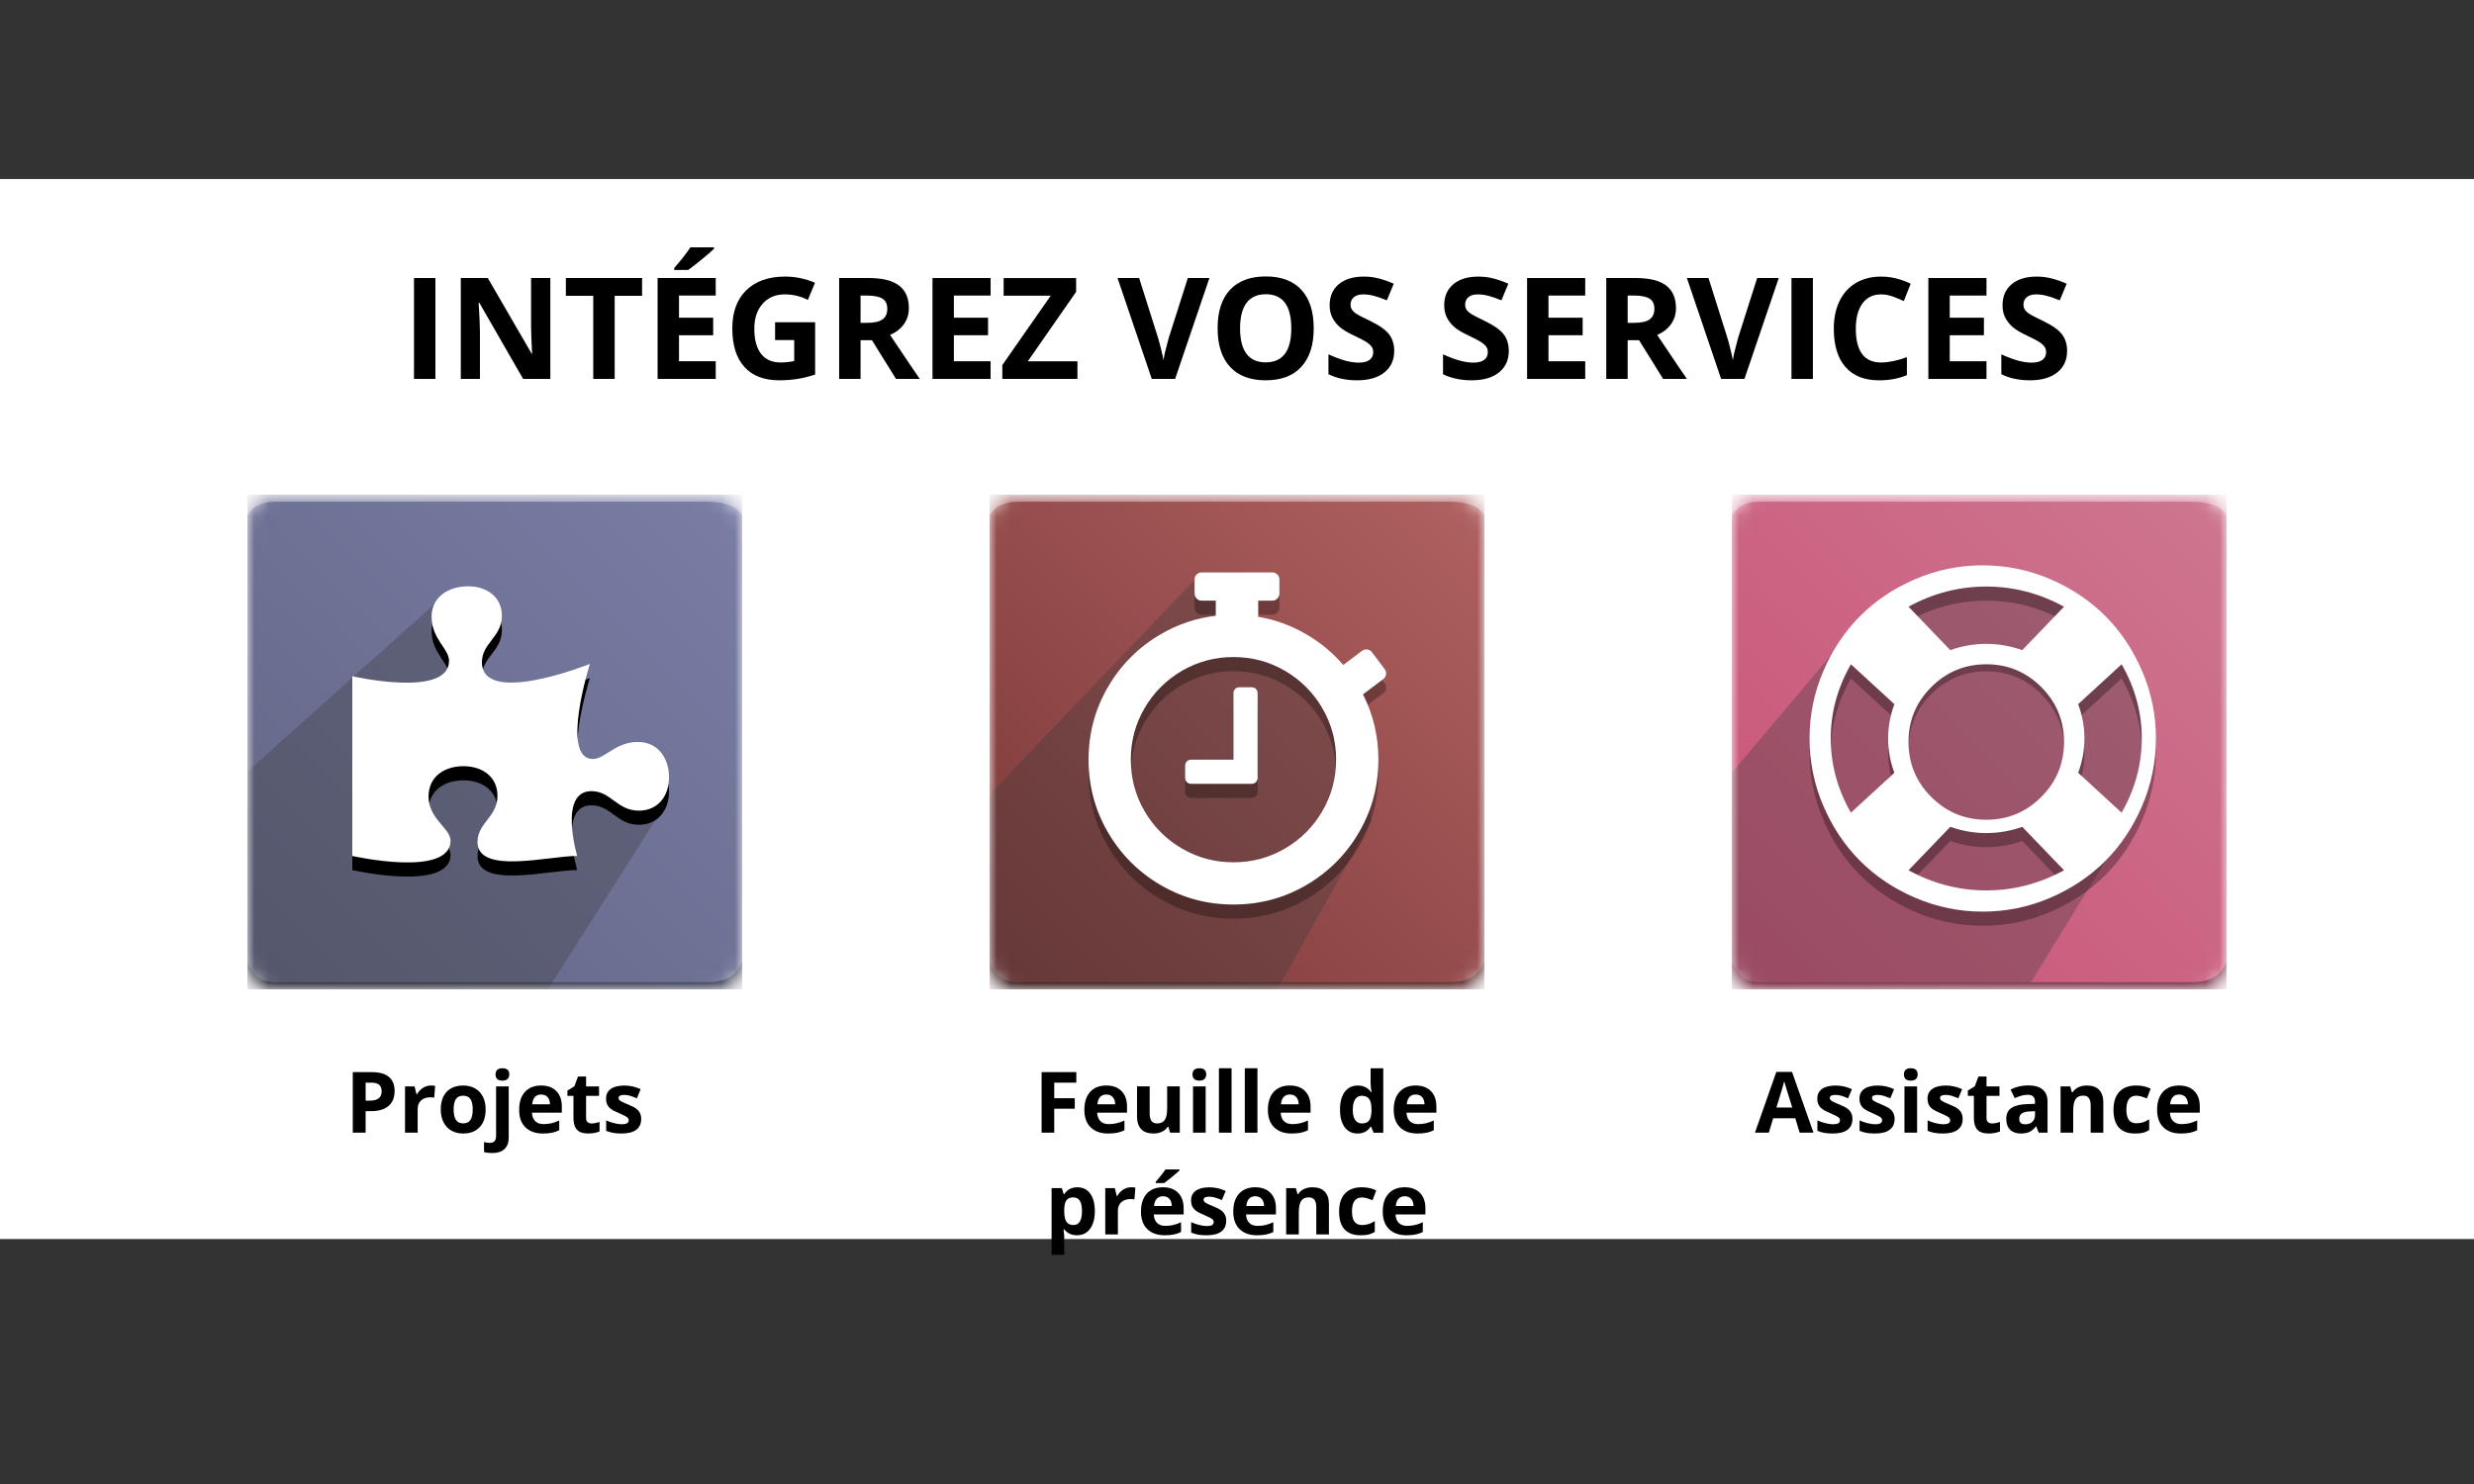 <?xml version="1.0" encoding="utf-8"?>
<!-- Generator: Adobe Illustrator 16.0.0, SVG Export Plug-In . SVG Version: 6.00 Build 0)  -->
<!DOCTYPE svg PUBLIC "-//W3C//DTD SVG 1.1//EN" "http://www.w3.org/Graphics/SVG/1.1/DTD/svg11.dtd">
<svg version="1.1" xmlns="http://www.w3.org/2000/svg" xmlns:xlink="http://www.w3.org/1999/xlink" x="0px" y="0px" width="175px"
	 height="105px" viewBox="0 0 175 105" enable-background="new 0 0 175 105" xml:space="preserve">
<rect x="0" y="0" width="175" height="105" fill="#333333" stroke="none"/>
<g id="Fond_blanc">
	<rect y="12.667" fill="#FFFFFF" width="175" height="75"/>
</g>
<g id="Pictos">
	<g>
		<defs>
			<filter id="Adobe_OpacityMaskFilter" filterUnits="userSpaceOnUse" x="70" y="35" width="35" height="35">
				<feColorMatrix  type="matrix" values="1 0 0 0 0  0 1 0 0 0  0 0 1 0 0  0 0 0 1 0"/>
			</filter>
		</defs>
		<mask maskUnits="userSpaceOnUse" x="70" y="35" width="35" height="35" id="b_2_">
			<g filter="url(#Adobe_OpacityMaskFilter)">
				<path id="a_2_" fill="#FFFFFF" d="M72,35h30.5c2,0,2.5,0.5,2.5,2.5v30c0,2-0.5,2.5-2.5,2.5H72c-1.5,0-2-0.5-2-2.5v-30
					C70,35.5,70.5,35,72,35z"/>
			</g>
		</mask>
		<g mask="url(#b_2_)">
			
				<linearGradient id="SVGID_1_" gradientUnits="userSpaceOnUse" x1="1.642" y1="376.341" x2="1.142" y2="375.841" gradientTransform="matrix(70 0 0 -70 -9.938 26378.856)">
				<stop  offset="0" style="stop-color:#B06161"/>
				<stop  offset="0.458" style="stop-color:#984E4E"/>
				<stop  offset="1" style="stop-color:#7C3838"/>
			</linearGradient>
			<path fill="url(#SVGID_1_)" d="M70,35h35v35H70V35z"/>
			<path fill="#FFFFFF" fill-opacity="0.383" d="M72,35.5h30.5c1.333,0,2.167,0.333,2.5,1V35H70v1.5C70.333,35.834,71,35.5,72,35.5z
				"/>
			<path opacity="0.324" fill="#393939" enable-background="new    " d="M72,70c-1,0-2-0.074-2-2.07V56.207L85,40.5h2.5v5.693
				l7,1.035L97,58.097L90.355,70H72z"/>
			<path fill-opacity="0.383" d="M72,69.5h30.5c1.333,0,2.167-0.5,2.5-1.5v2H70v-2C70.333,69,71,69.5,72,69.5z"/>
			<path opacity="0.3" enable-background="new    " d="M88.958,50.053v5.979c0,0.125-0.04,0.227-0.12,0.307
				c-0.082,0.081-0.192,0.124-0.307,0.12H84.26c-0.114,0.004-0.226-0.039-0.307-0.12s-0.124-0.192-0.12-0.307v-0.854
				c0-0.124,0.04-0.227,0.12-0.307s0.183-0.12,0.307-0.12h2.99v-4.698c0-0.125,0.04-0.228,0.12-0.308
				c0.08-0.08,0.183-0.12,0.307-0.12h0.854c0.125,0,0.227,0.04,0.307,0.12C88.918,49.825,88.958,49.928,88.958,50.053L88.958,50.053
				z M94.51,54.75c0-1.317-0.325-2.532-0.975-3.644c-0.634-1.097-1.545-2.008-2.642-2.642c-1.112-0.65-2.327-0.975-3.644-0.975
				s-2.532,0.325-3.644,0.975c-1.097,0.634-2.008,1.545-2.643,2.642c-0.65,1.112-0.974,2.327-0.974,3.644s0.325,2.531,0.974,3.644
				c0.634,1.097,1.545,2.008,2.643,2.643c1.112,0.65,2.327,0.975,3.644,0.975s2.532-0.325,3.644-0.975
				c1.097-0.635,2.008-1.546,2.642-2.643C94.186,57.282,94.51,56.067,94.51,54.75z M95.018,48.048l1.327-0.999
				c0.22-0.166,0.534-0.122,0.7,0.098l0.903,1.198c0.166,0.221,0.122,0.534-0.098,0.7l-1.439,1.084
				c0.727,1.427,1.09,2.966,1.09,4.622c0,1.86-0.458,3.575-1.375,5.145c-0.895,1.549-2.181,2.835-3.73,3.73
				C90.825,64.543,89.11,65,87.25,65s-3.575-0.458-5.145-1.375c-1.549-0.895-2.835-2.181-3.73-3.73
				C77.458,58.326,77,56.611,77,54.75s0.458-3.575,1.375-5.145c0.895-1.549,2.181-2.835,3.73-3.73
				c1.193-0.702,2.52-1.146,3.895-1.304V43.5h-1c-0.276,0-0.5-0.224-0.5-0.5v-1c0-0.276,0.224-0.5,0.5-0.5h5
				c0.276,0,0.5,0.224,0.5,0.5v1c0,0.276-0.224,0.5-0.5,0.5h-1v1.143c1.198,0.2,2.33,0.61,3.395,1.232
				C93.385,46.448,94.271,47.182,95.018,48.048L95.018,48.048z"/>
			<path fill="#FFFFFF" d="M88.958,49.053v5.979c0,0.125-0.04,0.227-0.12,0.307c-0.082,0.081-0.192,0.124-0.307,0.12H84.26
				c-0.114,0.004-0.226-0.039-0.307-0.12s-0.124-0.192-0.12-0.307v-0.854c0-0.124,0.04-0.227,0.12-0.307s0.183-0.12,0.307-0.12h2.99
				v-4.698c0-0.125,0.04-0.228,0.12-0.308c0.08-0.08,0.183-0.12,0.307-0.12h0.854c0.125,0,0.227,0.04,0.307,0.12
				C88.918,48.825,88.958,48.928,88.958,49.053L88.958,49.053z M94.51,53.75c0-1.317-0.325-2.532-0.975-3.644
				c-0.634-1.097-1.545-2.008-2.642-2.642c-1.112-0.65-2.327-0.975-3.644-0.975s-2.532,0.325-3.644,0.975
				c-1.097,0.634-2.008,1.545-2.643,2.642c-0.65,1.112-0.974,2.327-0.974,3.644s0.325,2.531,0.974,3.644
				c0.634,1.097,1.545,2.008,2.643,2.643c1.112,0.65,2.327,0.975,3.644,0.975s2.532-0.325,3.644-0.975
				c1.097-0.635,2.008-1.546,2.642-2.643C94.186,56.282,94.51,55.067,94.51,53.75z M95.018,47.048l1.327-0.999
				c0.22-0.166,0.534-0.122,0.7,0.098l0.903,1.198c0.166,0.221,0.122,0.534-0.098,0.7l-1.439,1.084
				c0.727,1.427,1.09,2.967,1.09,4.622c0,1.86-0.458,3.575-1.375,5.145c-0.895,1.549-2.181,2.835-3.73,3.73
				C90.825,63.543,89.11,64,87.25,64s-3.575-0.458-5.145-1.375c-1.549-0.895-2.835-2.181-3.73-3.73
				C77.458,57.326,77,55.611,77,53.75c0-1.86,0.458-3.575,1.375-5.145c0.895-1.549,2.181-2.835,3.73-3.73
				c1.193-0.702,2.52-1.146,3.895-1.304V42.5h-1c-0.276,0-0.5-0.224-0.5-0.5v-1c0-0.276,0.224-0.5,0.5-0.5h5
				c0.276,0,0.5,0.224,0.5,0.5v1c0,0.276-0.224,0.5-0.5,0.5h-1v1.143c1.198,0.2,2.33,0.61,3.395,1.232
				C93.385,45.448,94.271,46.182,95.018,47.048L95.018,47.048z"/>
		</g>
	</g>
	<g>
		<defs>
			<filter id="Adobe_OpacityMaskFilter_1_" filterUnits="userSpaceOnUse" x="17.5" y="35" width="35" height="35">
				<feColorMatrix  type="matrix" values="1 0 0 0 0  0 1 0 0 0  0 0 1 0 0  0 0 0 1 0"/>
			</filter>
		</defs>
		<mask maskUnits="userSpaceOnUse" x="17.5" y="35" width="35" height="35" id="b_3_">
			<g filter="url(#Adobe_OpacityMaskFilter_1_)">
				<path id="a_3_" fill="#FFFFFF" d="M19.5,35H50c2,0,2.5,0.5,2.5,2.5v30c0,2-0.5,2.5-2.5,2.5H19.5c-1.5,0-2-0.5-2-2.5v-30
					C17.5,35.5,18,35,19.5,35z"/>
			</g>
		</mask>
		<g mask="url(#b_3_)">
			
				<linearGradient id="SVGID_2_" gradientUnits="userSpaceOnUse" x1="0.883" y1="376.332" x2="0.392" y2="375.841" gradientTransform="matrix(70 0 0 -70 -9.938 26378.856)">
				<stop  offset="0" style="stop-color:#797DA5"/>
				<stop  offset="0.508" style="stop-color:#6D7194"/>
				<stop  offset="1" style="stop-color:#626584"/>
			</linearGradient>
			<path fill="url(#SVGID_2_)" d="M17.5,35h35v35h-35V35z"/>
			<path fill="#FFFFFF" fill-opacity="0.383" d="M19.5,35.5H50c1.333,0,2.167,0.333,2.5,1V35h-35v1.5
				C17.833,35.834,18.5,35.5,19.5,35.5z"/>
			<path opacity="0.324" fill="#393939" enable-background="new    " d="M38.755,70H19.5c-1,0-2-0.074-2-2.075V54.599L31,42.5
				l5.5,12.42l3,0.033l5.557-0.033L47,57.029L38.755,70z"/>
			<path fill-opacity="0.383" d="M19.5,69.5H50c1.333,0,2.167-0.5,2.5-1.5v2h-35v-2C17.833,69,18.5,69.5,19.5,69.5z"/>
			<g>
				<path id="d" d="M45.126,53.497c-1.615,0-2.314,1.205-3.192,1.205c-2.333,0-0.209-6.725-0.209-6.725s-7.635,3.053-7.635-0.125
					c0-1.368,1.411-1.765,1.411-3.281c0-1.354-1.094-2.088-2.391-2.088c-1.348,0-2.581,0.721-2.581,2.15
					c0,1.579,1.233,2.263,1.233,3.12c0,2.656-6.842,1.094-6.842,1.094v12.716c0,0,6.949,1.566,6.949-1.093
					c0-0.857-1.556-1.531-1.556-3.109c0-1.43,1.138-2.15,2.473-2.15c1.31,0,2.403,0.733,2.403,2.088c0,1.516-1.412,1.914-1.412,3.28
					c0,2.32,5.044,0.982,7.05,0.982c0,0-1.351-4.583,1.004-4.583c1.398,0,1.806,1.379,3.357,1.379c1.386,0,2.136-1.069,2.136-2.349
					C47.326,54.703,46.589,53.497,45.126,53.497z"/>
			</g>
			<g>
				<path id="e" fill="#FFFFFF" d="M45.126,52.497c-1.615,0-2.314,1.205-3.192,1.205c-2.333,0-0.209-6.725-0.209-6.725
					s-7.635,3.053-7.635-0.125c0-1.368,1.411-1.765,1.411-3.281c0-1.354-1.094-2.088-2.391-2.088c-1.348,0-2.581,0.721-2.581,2.15
					c0,1.579,1.233,2.263,1.233,3.12c0,2.656-6.842,1.094-6.842,1.094v12.716c0,0,6.949,1.566,6.949-1.093
					c0-0.857-1.556-1.531-1.556-3.109c0-1.43,1.138-2.15,2.473-2.15c1.31,0,2.403,0.733,2.403,2.088c0,1.516-1.412,1.914-1.412,3.28
					c0,2.32,5.044,0.982,7.05,0.982c0,0-1.351-4.583,1.004-4.583c1.398,0,1.806,1.379,3.357,1.379c1.386,0,2.136-1.069,2.136-2.349
					C47.326,53.703,46.589,52.497,45.126,52.497z"/>
			</g>
		</g>
	</g>
	<g>
		<defs>
			<filter id="Adobe_OpacityMaskFilter_2_" filterUnits="userSpaceOnUse" x="122.5" y="35" width="35" height="35.001">
				<feColorMatrix  type="matrix" values="1 0 0 0 0  0 1 0 0 0  0 0 1 0 0  0 0 0 1 0"/>
			</filter>
		</defs>
		<mask maskUnits="userSpaceOnUse" x="122.5" y="35" width="35" height="35.001" id="b_1_">
			<g filter="url(#Adobe_OpacityMaskFilter_2_)">
				<path id="a_1_" fill="#FFFFFF" d="M124.5,35H155c2,0,2.5,0.5,2.5,2.5v30.001c0,2-0.5,2.5-2.5,2.5h-30.5c-1.5,0-2-0.5-2-2.5V37.5
					C122.5,35.5,123,35,124.5,35z"/>
			</g>
		</mask>
		<g mask="url(#b_1_)">
			
				<linearGradient id="SVGID_3_" gradientUnits="userSpaceOnUse" x1="2.392" y1="376.341" x2="1.892" y2="375.841" gradientTransform="matrix(70 0 0 -70 -9.938 26378.856)">
				<stop  offset="0" style="stop-color:#CD7690"/>
				<stop  offset="1" style="stop-color:#CA5377"/>
			</linearGradient>
			<path fill="url(#SVGID_3_)" d="M122.5,35h35v35.001h-35V35z"/>
			<path fill="#FFFFFF" fill-opacity="0.383" d="M124.5,35.5H155c1.333,0,2.167,0.334,2.5,1V35h-35v1.5
				C122.833,35.834,123.5,35.5,124.5,35.5z"/>
			<path opacity="0.324" fill="#393939" enable-background="new    " d="M124.5,69.501c-1,0-2-0.5-2-2v-12.82l9-10.681
				c6.667-4.333,12.167-4.5,16.5-0.5s4.833,9.501,1.5,16.501l-5.85,9.5H124.5z"/>
			<path fill-opacity="0.383" d="M124.5,69.501H155c1.333,0,2.167-0.5,2.5-1.5v2h-35v-2C122.833,69.001,123.5,69.501,124.5,69.501z"
				/>
			<path opacity="0.3" enable-background="new    " d="M140.25,41c1.659,0,3.245,0.324,4.758,0.971
				c1.513,0.647,2.816,1.519,3.91,2.611c1.094,1.095,1.964,2.397,2.611,3.91c0.646,1.503,0.976,3.123,0.971,4.759
				c0,1.658-0.323,3.244-0.971,4.758c-0.647,1.513-1.518,2.816-2.611,3.91s-2.397,1.963-3.91,2.611
				c-1.503,0.645-3.122,0.975-4.758,0.971c-1.636,0.004-3.255-0.326-4.758-0.971c-1.513-0.648-2.816-1.518-3.91-2.611
				s-1.964-2.397-2.611-3.91c-0.646-1.504-0.976-3.123-0.971-4.758c0-1.659,0.323-3.245,0.971-4.759
				c0.647-1.513,1.518-2.815,2.611-3.91c1.094-1.093,2.397-1.964,3.91-2.611C136.995,41.326,138.614,40.995,140.25,41z M140.5,42.5
				c-1.93,0-3.763,0.476-5.5,1.427L137.956,47c0.816-0.293,1.677-0.442,2.544-0.443c0.863,0,1.711,0.147,2.544,0.443L146,43.927
				C144.263,42.976,142.43,42.5,140.5,42.5z M130.926,58.501L134,55.679c-0.292-0.775-0.442-1.599-0.443-2.428
				c0-0.824,0.147-1.634,0.443-2.429l-3.074-2.821c-0.95,1.657-1.426,3.407-1.426,5.25C129.5,55.093,129.975,56.843,130.926,58.501z
				 M140.5,64.001c1.93,0,3.763-0.476,5.5-1.426l-2.956-3.074c-0.816,0.293-1.677,0.442-2.544,0.443
				c-0.863,0-1.711-0.148-2.544-0.443L135,62.575C136.737,63.524,138.57,64.001,140.5,64.001z M140.5,58.501
				c1.518,0,2.814-0.537,3.889-1.611S146,54.519,146,53.001c0-1.519-0.537-2.814-1.611-3.889c-1.074-1.075-2.37-1.612-3.889-1.612
				c-1.518,0-2.814,0.537-3.889,1.612c-1.074,1.073-1.611,2.369-1.611,3.889c0,1.518,0.537,2.814,1.611,3.889
				C137.685,57.964,138.981,58.501,140.5,58.501z M147,55.679l3.074,2.822c0.95-1.658,1.426-3.408,1.426-5.25
				c0-1.843-0.475-3.593-1.426-5.25L147,50.822c0.296,0.795,0.443,1.604,0.443,2.429C147.442,54.08,147.292,54.903,147,55.679z"/>
			<path fill="#FFFFFF" d="M140.25,40c1.659,0,3.245,0.324,4.758,0.971c1.513,0.647,2.816,1.519,3.91,2.611
				c1.094,1.095,1.964,2.397,2.611,3.91c0.646,1.503,0.976,3.122,0.971,4.759c0,1.658-0.323,3.244-0.971,4.758
				c-0.647,1.513-1.518,2.816-2.611,3.91s-2.397,1.963-3.91,2.611c-1.503,0.645-3.122,0.975-4.758,0.971
				c-1.636,0.004-3.255-0.326-4.758-0.971c-1.513-0.648-2.816-1.518-3.91-2.611s-1.964-2.397-2.611-3.91
				c-0.646-1.504-0.976-3.123-0.971-4.758c0-1.659,0.323-3.245,0.971-4.759c0.647-1.513,1.518-2.815,2.611-3.91
				c1.094-1.093,2.397-1.964,3.91-2.611C136.995,40.326,138.614,39.995,140.25,40z M140.5,41.5c-1.93,0-3.763,0.476-5.5,1.427
				L137.956,46c0.816-0.293,1.677-0.442,2.544-0.443c0.863,0,1.711,0.147,2.544,0.443L146,42.927
				C144.263,41.976,142.43,41.5,140.5,41.5z M130.926,57.501L134,54.679c-0.292-0.775-0.442-1.599-0.443-2.428
				c0-0.824,0.147-1.634,0.443-2.429L130.926,47c-0.95,1.658-1.426,3.408-1.426,5.251C129.5,54.093,129.975,55.843,130.926,57.501z
				 M140.5,63.001c1.93,0,3.763-0.476,5.5-1.426l-2.956-3.074c-0.816,0.293-1.677,0.442-2.544,0.443
				c-0.863,0-1.711-0.148-2.544-0.443L135,61.575C136.737,62.524,138.57,63.001,140.5,63.001z M140.5,58.001
				c1.518,0,2.814-0.537,3.889-1.611S146,54.019,146,52.501c0-1.519-0.537-2.814-1.611-3.889C143.315,47.537,142.019,47,140.5,47
				c-1.518,0-2.814,0.537-3.889,1.612c-1.074,1.073-1.611,2.369-1.611,3.889c0,1.518,0.537,2.814,1.611,3.889
				C137.685,57.464,138.981,58.001,140.5,58.001z M147,54.679l3.074,2.822c0.95-1.658,1.426-3.408,1.426-5.25
				c0-1.843-0.475-3.593-1.426-5.251L147,49.822c0.296,0.795,0.443,1.604,0.443,2.429C147.442,53.08,147.292,53.903,147,54.679z"/>
		</g>
	</g>
</g>
<g id="Texte_VECTO">
	<g>
		<path d="M29.285,26.811v-7.139h1.514v7.139H29.285z"/>
		<path d="M38.928,26.811h-1.924l-3.105-5.4h-0.044c0.062,0.954,0.093,1.634,0.093,2.041v3.359h-1.353v-7.139h1.909l3.101,5.347
			h0.034c-0.049-0.928-0.073-1.583-0.073-1.968v-3.379h1.362V26.811z"/>
		<path d="M43.479,26.811h-1.514v-5.879h-1.938v-1.26h5.391v1.26h-1.938V26.811z"/>
		<path d="M50.627,26.811h-4.111v-7.139h4.111v1.24H48.03v1.567h2.417v1.24H48.03v1.841h2.598V26.811z M47.688,19.101v-0.132
			c0.56-0.651,0.942-1.141,1.147-1.47h1.67v0.103c-0.169,0.169-0.458,0.421-0.867,0.754s-0.729,0.582-0.959,0.745H47.688z"/>
		<path d="M54.827,22.802h2.832v3.701c-0.459,0.15-0.891,0.255-1.296,0.315s-0.819,0.09-1.243,0.09c-1.078,0-1.9-0.316-2.468-0.95
			s-0.852-1.542-0.852-2.727c0-1.152,0.33-2.051,0.989-2.695s1.573-0.967,2.742-0.967c0.732,0,1.439,0.146,2.119,0.439l-0.503,1.211
			c-0.521-0.26-1.063-0.391-1.626-0.391c-0.654,0-1.178,0.22-1.572,0.659s-0.591,1.03-0.591,1.772c0,0.775,0.159,1.366,0.476,1.775
			s0.779,0.613,1.384,0.613c0.316,0,0.636-0.033,0.962-0.098v-1.489h-1.353V22.802z"/>
		<path d="M60.872,24.071v2.739h-1.514v-7.139h2.08c0.97,0,1.688,0.177,2.153,0.53s0.698,0.89,0.698,1.609
			c0,0.42-0.116,0.793-0.347,1.121s-0.558,0.583-0.981,0.769c1.074,1.605,1.774,2.642,2.1,3.11h-1.68l-1.704-2.739H60.872z
			 M60.872,22.841h0.488c0.479,0,0.832-0.08,1.06-0.239s0.342-0.41,0.342-0.752c0-0.338-0.116-0.58-0.349-0.723
			s-0.593-0.215-1.082-0.215h-0.459V22.841z"/>
		<path d="M70.071,26.811h-4.111v-7.139h4.111v1.24h-2.598v1.567h2.417v1.24h-2.417v1.841h2.598V26.811z"/>
		<path d="M76.213,26.811h-5.313v-0.981l3.423-4.907h-3.33v-1.25h5.127v0.977l-3.418,4.912h3.511V26.811z"/>
		<path d="M84.021,19.672h1.528l-2.427,7.139h-1.65l-2.422-7.139h1.528l1.343,4.248c0.075,0.25,0.152,0.543,0.232,0.876
			s0.129,0.565,0.149,0.696c0.036-0.299,0.158-0.824,0.366-1.572L84.021,19.672z"/>
		<path d="M92.927,23.231c0,1.182-0.293,2.09-0.879,2.725s-1.426,0.952-2.52,0.952s-1.934-0.317-2.52-0.952
			s-0.879-1.546-0.879-2.734s0.294-2.096,0.881-2.722s1.43-0.94,2.527-0.94s1.936,0.316,2.517,0.947S92.927,22.046,92.927,23.231z
			 M87.717,23.231c0,0.797,0.151,1.398,0.454,1.802s0.755,0.605,1.357,0.605c1.208,0,1.812-0.802,1.812-2.407
			c0-1.608-0.601-2.412-1.802-2.412c-0.602,0-1.056,0.203-1.362,0.608S87.717,22.434,87.717,23.231z"/>
		<path d="M98.621,24.828c0,0.645-0.232,1.152-0.696,1.523s-1.109,0.557-1.936,0.557c-0.762,0-1.436-0.143-2.021-0.43v-1.406
			c0.482,0.215,0.89,0.366,1.223,0.454s0.639,0.132,0.916,0.132c0.332,0,0.587-0.063,0.764-0.19s0.266-0.316,0.266-0.566
			c0-0.14-0.039-0.265-0.117-0.374s-0.193-0.214-0.344-0.315s-0.46-0.262-0.925-0.483c-0.436-0.205-0.763-0.402-0.981-0.591
			s-0.392-0.409-0.522-0.659s-0.195-0.543-0.195-0.879c0-0.631,0.214-1.128,0.642-1.489s1.02-0.542,1.775-0.542
			c0.371,0,0.725,0.044,1.062,0.132s0.689,0.211,1.057,0.371l-0.488,1.177c-0.381-0.156-0.696-0.265-0.945-0.327
			s-0.494-0.093-0.735-0.093c-0.287,0-0.506,0.067-0.659,0.2s-0.229,0.308-0.229,0.522c0,0.133,0.031,0.25,0.093,0.349
			s0.16,0.195,0.295,0.288s0.455,0.26,0.959,0.5c0.667,0.319,1.125,0.639,1.372,0.959S98.621,24.363,98.621,24.828z"/>
		<path d="M106.726,24.828c0,0.645-0.232,1.152-0.696,1.523s-1.109,0.557-1.936,0.557c-0.762,0-1.436-0.143-2.021-0.43v-1.406
			c0.482,0.215,0.89,0.366,1.223,0.454s0.639,0.132,0.916,0.132c0.332,0,0.587-0.063,0.764-0.19s0.266-0.316,0.266-0.566
			c0-0.14-0.039-0.265-0.117-0.374s-0.193-0.214-0.344-0.315s-0.46-0.262-0.925-0.483c-0.436-0.205-0.763-0.402-0.981-0.591
			s-0.392-0.409-0.522-0.659s-0.195-0.543-0.195-0.879c0-0.631,0.214-1.128,0.642-1.489s1.02-0.542,1.775-0.542
			c0.371,0,0.725,0.044,1.062,0.132s0.689,0.211,1.057,0.371l-0.488,1.177c-0.381-0.156-0.696-0.265-0.945-0.327
			s-0.494-0.093-0.735-0.093c-0.287,0-0.506,0.067-0.659,0.2s-0.229,0.308-0.229,0.522c0,0.133,0.031,0.25,0.093,0.349
			s0.16,0.195,0.295,0.288s0.455,0.26,0.959,0.5c0.667,0.319,1.125,0.639,1.372,0.959S106.726,24.363,106.726,24.828z"/>
		<path d="M112.131,26.811h-4.111v-7.139h4.111v1.24h-2.598v1.567h2.417v1.24h-2.417v1.841h2.598V26.811z"/>
		<path d="M115.134,24.071v2.739h-1.514v-7.139h2.08c0.97,0,1.688,0.177,2.153,0.53s0.698,0.89,0.698,1.609
			c0,0.42-0.116,0.793-0.347,1.121s-0.558,0.583-0.981,0.769c1.074,1.605,1.774,2.642,2.1,3.11h-1.68l-1.704-2.739H115.134z
			 M115.134,22.841h0.488c0.479,0,0.832-0.08,1.06-0.239s0.342-0.41,0.342-0.752c0-0.338-0.116-0.58-0.349-0.723
			s-0.593-0.215-1.082-0.215h-0.459V22.841z"/>
		<path d="M124.294,19.672h1.528l-2.427,7.139h-1.65l-2.422-7.139h1.528l1.343,4.248c0.075,0.25,0.152,0.543,0.232,0.876
			s0.129,0.565,0.149,0.696c0.036-0.299,0.158-0.824,0.366-1.572L124.294,19.672z"/>
		<path d="M126.721,26.811v-7.139h1.514v7.139H126.721z"/>
		<path d="M133.064,20.829c-0.57,0-1.011,0.214-1.323,0.642s-0.469,1.024-0.469,1.79c0,1.592,0.597,2.388,1.792,2.388
			c0.501,0,1.108-0.125,1.821-0.376v1.27c-0.586,0.244-1.24,0.366-1.963,0.366c-1.039,0-1.833-0.315-2.383-0.945
			s-0.825-1.534-0.825-2.712c0-0.742,0.135-1.393,0.405-1.951s0.658-0.986,1.165-1.284s1.1-0.447,1.78-0.447
			c0.693,0,1.39,0.167,2.09,0.503l-0.488,1.23c-0.267-0.127-0.536-0.238-0.806-0.332S133.324,20.829,133.064,20.829z"/>
		<path d="M140.515,26.811h-4.111v-7.139h4.111v1.24h-2.598v1.567h2.417v1.24h-2.417v1.841h2.598V26.811z"/>
		<path d="M146.218,24.828c0,0.645-0.232,1.152-0.696,1.523s-1.109,0.557-1.936,0.557c-0.762,0-1.436-0.143-2.021-0.43v-1.406
			c0.482,0.215,0.89,0.366,1.223,0.454s0.639,0.132,0.916,0.132c0.332,0,0.587-0.063,0.764-0.19s0.266-0.316,0.266-0.566
			c0-0.14-0.039-0.265-0.117-0.374s-0.193-0.214-0.344-0.315s-0.46-0.262-0.925-0.483c-0.436-0.205-0.763-0.402-0.981-0.591
			s-0.392-0.409-0.522-0.659s-0.195-0.543-0.195-0.879c0-0.631,0.214-1.128,0.642-1.489s1.02-0.542,1.775-0.542
			c0.371,0,0.725,0.044,1.062,0.132s0.689,0.211,1.057,0.371l-0.488,1.177c-0.381-0.156-0.696-0.265-0.945-0.327
			s-0.494-0.093-0.735-0.093c-0.287,0-0.506,0.067-0.659,0.2s-0.229,0.308-0.229,0.522c0,0.133,0.031,0.25,0.093,0.349
			s0.16,0.195,0.295,0.288s0.455,0.26,0.959,0.5c0.667,0.319,1.125,0.639,1.372,0.959S146.218,24.363,146.218,24.828z"/>
	</g>
	<g>
		<path d="M27.913,77.195c0,0.461-0.144,0.813-0.432,1.058s-0.698,0.366-1.229,0.366h-0.39v1.523h-0.908v-4.283h1.368
			c0.52,0,0.915,0.112,1.185,0.335S27.913,76.751,27.913,77.195z M25.862,77.875h0.299c0.279,0,0.488-0.055,0.627-0.166
			s0.208-0.271,0.208-0.482c0-0.213-0.058-0.37-0.174-0.472s-0.298-0.152-0.546-0.152h-0.413V77.875z"/>
		<path d="M30.479,76.805c0.121,0,0.222,0.009,0.302,0.026l-0.067,0.838c-0.072-0.02-0.16-0.029-0.264-0.029
			c-0.285,0-0.507,0.073-0.667,0.22s-0.239,0.352-0.239,0.615v1.667h-0.894v-3.275h0.677l0.132,0.551h0.044
			c0.102-0.184,0.239-0.332,0.412-0.444S30.276,76.805,30.479,76.805z"/>
		<path d="M34.353,78.499c0,0.533-0.141,0.95-0.422,1.251s-0.673,0.451-1.175,0.451c-0.314,0-0.592-0.069-0.832-0.207
			s-0.425-0.335-0.554-0.593s-0.193-0.559-0.193-0.902c0-0.535,0.14-0.951,0.419-1.248s0.672-0.445,1.178-0.445
			c0.314,0,0.592,0.068,0.832,0.205s0.425,0.333,0.554,0.589S34.353,78.155,34.353,78.499z M32.088,78.499
			c0,0.324,0.053,0.569,0.16,0.735s0.28,0.249,0.52,0.249c0.238,0,0.41-0.083,0.514-0.248s0.157-0.411,0.157-0.737
			c0-0.324-0.053-0.567-0.158-0.729s-0.278-0.243-0.519-0.243c-0.238,0-0.41,0.081-0.516,0.242S32.088,78.172,32.088,78.499z"/>
		<path d="M34.827,81.583c-0.229,0-0.425-0.024-0.589-0.073v-0.703c0.137,0.037,0.276,0.056,0.419,0.056
			c0.15,0,0.26-0.042,0.33-0.126s0.104-0.208,0.104-0.372v-3.498h0.894v3.63c0,0.348-0.101,0.616-0.302,0.804
			S35.196,81.583,34.827,81.583z M35.053,76.02c0-0.291,0.162-0.437,0.486-0.437s0.486,0.146,0.486,0.437
			c0,0.139-0.041,0.247-0.122,0.324s-0.203,0.116-0.365,0.116C35.215,76.459,35.053,76.313,35.053,76.02z"/>
		<path d="M38.404,80.201c-0.527,0-0.939-0.146-1.236-0.437s-0.445-0.703-0.445-1.236c0-0.549,0.137-0.973,0.412-1.273
			s0.654-0.45,1.138-0.45c0.463,0,0.823,0.132,1.081,0.396s0.387,0.628,0.387,1.093v0.434h-2.112
			c0.01,0.254,0.085,0.452,0.226,0.595s0.338,0.214,0.592,0.214c0.197,0,0.384-0.021,0.56-0.062s0.359-0.106,0.551-0.196v0.691
			c-0.156,0.078-0.323,0.136-0.501,0.174S38.66,80.201,38.404,80.201z M38.278,77.441c-0.189,0-0.338,0.06-0.445,0.18
			s-0.169,0.291-0.185,0.511h1.254c-0.004-0.221-0.062-0.391-0.173-0.511S38.468,77.441,38.278,77.441z"/>
		<path d="M41.847,79.489c0.156,0,0.344-0.034,0.563-0.103v0.665c-0.223,0.1-0.496,0.149-0.82,0.149
			c-0.357,0-0.618-0.09-0.781-0.271s-0.245-0.452-0.245-0.813v-1.579h-0.428V77.16l0.492-0.299l0.258-0.691h0.571v0.697h0.917v0.671
			h-0.917v1.579c0,0.127,0.036,0.221,0.107,0.281S41.729,79.489,41.847,79.489z"/>
		<path d="M45.356,79.169c0,0.336-0.117,0.592-0.35,0.768s-0.583,0.264-1.047,0.264c-0.238,0-0.441-0.016-0.609-0.048
			s-0.325-0.08-0.472-0.142v-0.738c0.166,0.078,0.353,0.144,0.561,0.196s0.391,0.079,0.549,0.079c0.324,0,0.486-0.094,0.486-0.281
			c0-0.07-0.021-0.127-0.064-0.171s-0.117-0.094-0.223-0.149s-0.246-0.121-0.422-0.195c-0.252-0.105-0.437-0.203-0.555-0.293
			s-0.204-0.193-0.258-0.309s-0.081-0.259-0.081-0.429c0-0.291,0.113-0.516,0.338-0.675s0.545-0.239,0.959-0.239
			c0.395,0,0.778,0.086,1.151,0.258l-0.27,0.645c-0.164-0.07-0.317-0.128-0.46-0.173s-0.288-0.067-0.437-0.067
			c-0.264,0-0.396,0.071-0.396,0.214c0,0.08,0.042,0.149,0.127,0.208s0.271,0.146,0.558,0.261c0.256,0.104,0.443,0.2,0.563,0.29
			s0.207,0.193,0.264,0.311S45.356,79.007,45.356,79.169z"/>
	</g>
	<g>
		<path d="M74.573,80.142h-0.894v-4.283h2.455v0.744h-1.562v1.104h1.453v0.741h-1.453V80.142z"/>
		<path d="M78.384,80.201c-0.527,0-0.939-0.146-1.236-0.437s-0.445-0.703-0.445-1.236c0-0.549,0.137-0.973,0.412-1.273
			s0.654-0.45,1.138-0.45c0.463,0,0.823,0.132,1.081,0.396s0.387,0.628,0.387,1.093v0.434h-2.112
			c0.01,0.254,0.085,0.452,0.226,0.595s0.338,0.214,0.592,0.214c0.197,0,0.384-0.021,0.56-0.062s0.359-0.106,0.551-0.196v0.691
			c-0.156,0.078-0.323,0.136-0.501,0.174S78.64,80.201,78.384,80.201z M78.258,77.441c-0.189,0-0.338,0.06-0.445,0.18
			s-0.169,0.291-0.185,0.511h1.254c-0.004-0.221-0.062-0.391-0.173-0.511S78.448,77.441,78.258,77.441z"/>
		<path d="M82.767,80.142l-0.12-0.419H82.6c-0.096,0.152-0.231,0.27-0.407,0.353s-0.376,0.125-0.601,0.125
			c-0.385,0-0.675-0.103-0.87-0.309s-0.293-0.502-0.293-0.889v-2.136h0.894v1.913c0,0.236,0.042,0.414,0.126,0.532
			s0.218,0.177,0.401,0.177c0.25,0,0.431-0.083,0.542-0.25s0.167-0.444,0.167-0.831v-1.541h0.894v3.275H82.767z"/>
		<path d="M84.352,76.02c0-0.291,0.162-0.437,0.486-0.437s0.486,0.146,0.486,0.437c0,0.139-0.041,0.247-0.122,0.324
			S85,76.459,84.838,76.459C84.514,76.459,84.352,76.313,84.352,76.02z M85.284,80.142H84.39v-3.275h0.894V80.142z"/>
		<path d="M87.115,80.142h-0.894v-4.559h0.894V80.142z"/>
		<path d="M88.946,80.142h-0.894v-4.559h0.894V80.142z"/>
		<path d="M91.366,80.201c-0.527,0-0.939-0.146-1.236-0.437s-0.445-0.703-0.445-1.236c0-0.549,0.137-0.973,0.412-1.273
			s0.654-0.45,1.138-0.45c0.463,0,0.823,0.132,1.081,0.396s0.387,0.628,0.387,1.093v0.434h-2.112
			c0.01,0.254,0.085,0.452,0.226,0.595s0.338,0.214,0.592,0.214c0.197,0,0.384-0.021,0.56-0.062s0.359-0.106,0.551-0.196v0.691
			c-0.156,0.078-0.323,0.136-0.501,0.174S91.622,80.201,91.366,80.201z M91.24,77.441c-0.189,0-0.338,0.06-0.445,0.18
			s-0.169,0.291-0.185,0.511h1.254c-0.004-0.221-0.062-0.391-0.173-0.511S91.429,77.441,91.24,77.441z"/>
		<path d="M96.024,80.201c-0.385,0-0.687-0.149-0.907-0.448s-0.33-0.713-0.33-1.242c0-0.537,0.112-0.956,0.335-1.255
			s0.532-0.45,0.924-0.45c0.412,0,0.727,0.16,0.943,0.48h0.029c-0.045-0.244-0.067-0.462-0.067-0.653v-1.049h0.896v4.559h-0.686
			l-0.173-0.425h-0.038C96.75,80.04,96.44,80.201,96.024,80.201z M96.337,79.489c0.229,0,0.396-0.066,0.502-0.199
			s0.165-0.358,0.174-0.677v-0.097c0-0.352-0.054-0.604-0.163-0.756s-0.285-0.229-0.529-0.229c-0.199,0-0.354,0.084-0.464,0.253
			s-0.166,0.415-0.166,0.737s0.056,0.564,0.167,0.725S96.13,79.489,96.337,79.489z"/>
		<path d="M100.266,80.201c-0.527,0-0.939-0.146-1.236-0.437s-0.445-0.703-0.445-1.236c0-0.549,0.137-0.973,0.412-1.273
			s0.654-0.45,1.138-0.45c0.463,0,0.823,0.132,1.081,0.396s0.387,0.628,0.387,1.093v0.434H99.49c0.01,0.254,0.085,0.452,0.226,0.595
			s0.338,0.214,0.592,0.214c0.197,0,0.384-0.021,0.56-0.062s0.359-0.106,0.551-0.196v0.691c-0.156,0.078-0.323,0.136-0.501,0.174
			S100.522,80.201,100.266,80.201z M100.14,77.441c-0.189,0-0.338,0.06-0.445,0.18s-0.169,0.291-0.185,0.511h1.254
			c-0.004-0.221-0.062-0.391-0.173-0.511S100.33,77.441,100.14,77.441z"/>
		<path d="M76.184,87.401c-0.385,0-0.687-0.14-0.905-0.419h-0.047c0.031,0.273,0.047,0.432,0.047,0.475v1.327h-0.894v-4.717h0.727
			l0.126,0.425h0.041c0.209-0.324,0.519-0.486,0.929-0.486c0.387,0,0.689,0.149,0.908,0.448s0.328,0.714,0.328,1.245
			c0,0.35-0.051,0.653-0.154,0.911s-0.249,0.454-0.438,0.589S76.44,87.401,76.184,87.401z M75.92,84.72
			c-0.221,0-0.382,0.068-0.483,0.204s-0.154,0.36-0.158,0.672v0.097c0,0.352,0.052,0.604,0.157,0.756s0.27,0.229,0.497,0.229
			c0.4,0,0.601-0.33,0.601-0.99c0-0.322-0.049-0.564-0.148-0.725S76.131,84.72,75.92,84.72z"/>
		<path d="M80.01,84.005c0.121,0,0.222,0.009,0.302,0.026l-0.067,0.838c-0.072-0.02-0.16-0.029-0.264-0.029
			c-0.285,0-0.507,0.073-0.667,0.22s-0.239,0.352-0.239,0.615v1.667h-0.894v-3.275h0.677l0.132,0.551h0.044
			c0.102-0.184,0.239-0.332,0.412-0.444S79.807,84.005,80.01,84.005z"/>
		<path d="M82.389,87.401c-0.527,0-0.939-0.146-1.236-0.437s-0.445-0.703-0.445-1.236c0-0.549,0.137-0.973,0.412-1.273
			s0.654-0.45,1.138-0.45c0.463,0,0.823,0.132,1.081,0.396s0.387,0.628,0.387,1.093v0.434h-2.112
			c0.01,0.254,0.085,0.452,0.226,0.595s0.338,0.214,0.592,0.214c0.197,0,0.384-0.021,0.56-0.062s0.359-0.106,0.551-0.196v0.691
			c-0.156,0.078-0.323,0.136-0.501,0.174S82.645,87.401,82.389,87.401z M82.263,84.641c-0.189,0-0.338,0.06-0.445,0.18
			s-0.169,0.291-0.185,0.511h1.254c-0.004-0.221-0.062-0.391-0.173-0.511S82.453,84.641,82.263,84.641z M81.748,83.707v-0.079
			c0.336-0.391,0.565-0.685,0.688-0.882h1.002v0.062c-0.102,0.102-0.275,0.252-0.52,0.453s-0.437,0.349-0.576,0.447H81.748z"/>
		<path d="M86.737,86.37c0,0.336-0.117,0.592-0.35,0.768s-0.583,0.264-1.047,0.264c-0.238,0-0.441-0.016-0.609-0.048
			s-0.325-0.08-0.472-0.142v-0.738c0.166,0.078,0.353,0.144,0.561,0.196s0.391,0.079,0.549,0.079c0.324,0,0.486-0.094,0.486-0.281
			c0-0.07-0.021-0.127-0.064-0.171s-0.117-0.094-0.223-0.149s-0.246-0.121-0.422-0.195c-0.252-0.105-0.437-0.203-0.555-0.293
			s-0.204-0.193-0.258-0.309s-0.081-0.259-0.081-0.429c0-0.291,0.113-0.516,0.338-0.675s0.545-0.239,0.959-0.239
			c0.395,0,0.778,0.086,1.151,0.258l-0.27,0.645c-0.164-0.07-0.317-0.128-0.46-0.173s-0.288-0.067-0.437-0.067
			c-0.264,0-0.396,0.071-0.396,0.214c0,0.08,0.042,0.149,0.127,0.208s0.271,0.146,0.558,0.261c0.256,0.104,0.443,0.2,0.563,0.29
			s0.207,0.193,0.264,0.311S86.737,86.208,86.737,86.37z"/>
		<path d="M88.917,87.401c-0.527,0-0.939-0.146-1.236-0.437s-0.445-0.703-0.445-1.236c0-0.549,0.137-0.973,0.412-1.273
			s0.654-0.45,1.138-0.45c0.463,0,0.823,0.132,1.081,0.396s0.387,0.628,0.387,1.093v0.434H88.14c0.01,0.254,0.085,0.452,0.226,0.595
			s0.338,0.214,0.592,0.214c0.197,0,0.384-0.021,0.56-0.062s0.359-0.106,0.551-0.196v0.691c-0.156,0.078-0.323,0.136-0.501,0.174
			S89.172,87.401,88.917,87.401z M88.791,84.641c-0.189,0-0.338,0.06-0.445,0.18s-0.169,0.291-0.185,0.511h1.254
			c-0.004-0.221-0.062-0.391-0.173-0.511S88.98,84.641,88.791,84.641z"/>
		<path d="M94.002,87.342h-0.894v-1.913c0-0.236-0.042-0.414-0.126-0.532s-0.218-0.177-0.401-0.177c-0.25,0-0.431,0.083-0.542,0.25
			s-0.167,0.444-0.167,0.831v1.541h-0.894v-3.275h0.683l0.12,0.419h0.05c0.1-0.158,0.237-0.278,0.412-0.359s0.374-0.122,0.596-0.122
			c0.381,0,0.67,0.103,0.867,0.309s0.296,0.503,0.296,0.892V87.342z"/>
		<path d="M96.252,87.401c-1.02,0-1.529-0.56-1.529-1.679c0-0.557,0.139-0.982,0.416-1.276s0.675-0.441,1.192-0.441
			c0.379,0,0.719,0.074,1.02,0.223l-0.264,0.691c-0.141-0.057-0.271-0.103-0.393-0.139s-0.242-0.054-0.363-0.054
			c-0.465,0-0.697,0.33-0.697,0.99c0,0.641,0.232,0.961,0.697,0.961c0.172,0,0.331-0.023,0.478-0.069s0.293-0.118,0.439-0.215v0.765
			c-0.145,0.092-0.291,0.155-0.438,0.19S96.477,87.401,96.252,87.401z"/>
		<path d="M99.49,87.401c-0.527,0-0.939-0.146-1.236-0.437s-0.445-0.703-0.445-1.236c0-0.549,0.137-0.973,0.412-1.273
			s0.654-0.45,1.138-0.45c0.463,0,0.823,0.132,1.081,0.396s0.387,0.628,0.387,1.093v0.434h-2.112
			c0.01,0.254,0.085,0.452,0.226,0.595s0.338,0.214,0.592,0.214c0.197,0,0.384-0.021,0.56-0.062s0.359-0.106,0.551-0.196v0.691
			c-0.156,0.078-0.323,0.136-0.501,0.174S99.746,87.401,99.49,87.401z M99.364,84.641c-0.189,0-0.338,0.06-0.445,0.18
			s-0.169,0.291-0.185,0.511h1.254c-0.004-0.221-0.062-0.391-0.173-0.511S99.553,84.641,99.364,84.641z"/>
	</g>
	<g>
		<path d="M127.301,80.142l-0.311-1.02h-1.562l-0.311,1.02h-0.979l1.512-4.301h1.11l1.518,4.301H127.301z M126.774,78.361
			c-0.287-0.924-0.449-1.446-0.485-1.567s-0.062-0.217-0.078-0.287c-0.064,0.25-0.249,0.868-0.554,1.854H126.774z"/>
		<path d="M131.034,79.169c0,0.336-0.117,0.592-0.35,0.768s-0.583,0.264-1.047,0.264c-0.238,0-0.441-0.016-0.609-0.048
			s-0.325-0.08-0.472-0.142v-0.738c0.166,0.078,0.353,0.144,0.561,0.196s0.391,0.079,0.549,0.079c0.324,0,0.486-0.094,0.486-0.281
			c0-0.07-0.021-0.127-0.064-0.171s-0.117-0.094-0.223-0.149s-0.246-0.121-0.422-0.195c-0.252-0.105-0.437-0.203-0.555-0.293
			s-0.204-0.193-0.258-0.309s-0.081-0.259-0.081-0.429c0-0.291,0.113-0.516,0.338-0.675s0.545-0.239,0.959-0.239
			c0.395,0,0.778,0.086,1.151,0.258l-0.27,0.645c-0.164-0.07-0.317-0.128-0.46-0.173s-0.288-0.067-0.437-0.067
			c-0.264,0-0.396,0.071-0.396,0.214c0,0.08,0.042,0.149,0.127,0.208s0.271,0.146,0.558,0.261c0.256,0.104,0.443,0.2,0.563,0.29
			s0.207,0.193,0.264,0.311S131.034,79.007,131.034,79.169z"/>
		<path d="M134.016,79.169c0,0.336-0.117,0.592-0.35,0.768s-0.583,0.264-1.047,0.264c-0.238,0-0.441-0.016-0.609-0.048
			s-0.325-0.08-0.472-0.142v-0.738c0.166,0.078,0.353,0.144,0.561,0.196s0.391,0.079,0.549,0.079c0.324,0,0.486-0.094,0.486-0.281
			c0-0.07-0.021-0.127-0.064-0.171s-0.117-0.094-0.223-0.149s-0.246-0.121-0.422-0.195c-0.252-0.105-0.437-0.203-0.555-0.293
			s-0.204-0.193-0.258-0.309s-0.081-0.259-0.081-0.429c0-0.291,0.113-0.516,0.338-0.675s0.545-0.239,0.959-0.239
			c0.395,0,0.778,0.086,1.151,0.258l-0.27,0.645c-0.164-0.07-0.317-0.128-0.46-0.173s-0.288-0.067-0.437-0.067
			c-0.264,0-0.396,0.071-0.396,0.214c0,0.08,0.042,0.149,0.127,0.208s0.271,0.146,0.558,0.261c0.256,0.104,0.443,0.2,0.563,0.29
			s0.207,0.193,0.264,0.311S134.016,79.007,134.016,79.169z"/>
		<path d="M134.675,76.02c0-0.291,0.162-0.437,0.486-0.437s0.486,0.146,0.486,0.437c0,0.139-0.041,0.247-0.122,0.324
			s-0.203,0.116-0.365,0.116C134.837,76.459,134.675,76.313,134.675,76.02z M135.607,80.142h-0.894v-3.275h0.894V80.142z"/>
		<path d="M138.83,79.169c0,0.336-0.117,0.592-0.35,0.768s-0.583,0.264-1.047,0.264c-0.238,0-0.441-0.016-0.609-0.048
			s-0.325-0.08-0.472-0.142v-0.738c0.166,0.078,0.353,0.144,0.561,0.196s0.391,0.079,0.549,0.079c0.324,0,0.486-0.094,0.486-0.281
			c0-0.07-0.021-0.127-0.064-0.171s-0.117-0.094-0.223-0.149s-0.246-0.121-0.422-0.195c-0.252-0.105-0.437-0.203-0.555-0.293
			s-0.204-0.193-0.258-0.309s-0.081-0.259-0.081-0.429c0-0.291,0.113-0.516,0.338-0.675s0.545-0.239,0.959-0.239
			c0.395,0,0.778,0.086,1.151,0.258l-0.27,0.645c-0.164-0.07-0.317-0.128-0.46-0.173s-0.288-0.067-0.437-0.067
			c-0.264,0-0.396,0.071-0.396,0.214c0,0.08,0.042,0.149,0.127,0.208s0.271,0.146,0.558,0.261c0.256,0.104,0.443,0.2,0.563,0.29
			s0.207,0.193,0.264,0.311S138.83,79.007,138.83,79.169z"/>
		<path d="M140.907,79.489c0.156,0,0.344-0.034,0.563-0.103v0.665c-0.223,0.1-0.496,0.149-0.82,0.149
			c-0.357,0-0.618-0.09-0.781-0.271s-0.245-0.452-0.245-0.813v-1.579h-0.428V77.16l0.492-0.299l0.258-0.691h0.571v0.697h0.917v0.671
			h-0.917v1.579c0,0.127,0.036,0.221,0.107,0.281S140.79,79.489,140.907,79.489z"/>
		<path d="M144.211,80.142l-0.173-0.445h-0.023c-0.15,0.189-0.305,0.321-0.464,0.394s-0.367,0.11-0.623,0.11
			c-0.314,0-0.562-0.09-0.743-0.27s-0.271-0.436-0.271-0.768c0-0.348,0.122-0.604,0.365-0.769s0.61-0.256,1.1-0.274l0.568-0.018
			v-0.144c0-0.332-0.17-0.498-0.51-0.498c-0.262,0-0.569,0.079-0.923,0.237l-0.296-0.604c0.377-0.197,0.795-0.296,1.254-0.296
			c0.439,0,0.776,0.096,1.011,0.287s0.352,0.482,0.352,0.873v2.183H144.211z M143.948,78.625l-0.346,0.012
			c-0.26,0.008-0.453,0.055-0.58,0.141s-0.19,0.217-0.19,0.393c0,0.252,0.145,0.378,0.434,0.378c0.207,0,0.373-0.06,0.497-0.179
			s0.186-0.277,0.186-0.475V78.625z"/>
		<path d="M148.779,80.142h-0.894v-1.913c0-0.236-0.042-0.414-0.126-0.532s-0.218-0.177-0.401-0.177c-0.25,0-0.431,0.083-0.542,0.25
			s-0.167,0.444-0.167,0.831v1.541h-0.894v-3.275h0.683l0.12,0.419h0.05c0.1-0.158,0.237-0.278,0.412-0.359s0.374-0.122,0.596-0.122
			c0.381,0,0.67,0.103,0.867,0.309s0.296,0.503,0.296,0.892V80.142z"/>
		<path d="M151.029,80.201c-1.02,0-1.529-0.56-1.529-1.679c0-0.557,0.139-0.982,0.416-1.276s0.675-0.441,1.192-0.441
			c0.379,0,0.719,0.074,1.02,0.223l-0.264,0.691c-0.141-0.057-0.271-0.103-0.393-0.139s-0.242-0.054-0.363-0.054
			c-0.465,0-0.697,0.33-0.697,0.99c0,0.641,0.232,0.961,0.697,0.961c0.172,0,0.331-0.023,0.478-0.069s0.293-0.118,0.439-0.215v0.765
			c-0.145,0.092-0.291,0.155-0.438,0.19S151.253,80.201,151.029,80.201z"/>
		<path d="M154.266,80.201c-0.527,0-0.939-0.146-1.236-0.437s-0.445-0.703-0.445-1.236c0-0.549,0.137-0.973,0.412-1.273
			s0.654-0.45,1.138-0.45c0.463,0,0.823,0.132,1.081,0.396s0.387,0.628,0.387,1.093v0.434h-2.112
			c0.01,0.254,0.085,0.452,0.226,0.595s0.338,0.214,0.592,0.214c0.197,0,0.384-0.021,0.56-0.062s0.359-0.106,0.551-0.196v0.691
			c-0.156,0.078-0.323,0.136-0.501,0.174S154.522,80.201,154.266,80.201z M154.14,77.441c-0.189,0-0.338,0.06-0.445,0.18
			s-0.169,0.291-0.185,0.511h1.254c-0.004-0.221-0.062-0.391-0.173-0.511S154.33,77.441,154.14,77.441z"/>
	</g>
	<g>
	</g>
	<g>
	</g>
	<g>
	</g>
	<g>
	</g>
	<g>
	</g>
	<g>
	</g>
	<g>
	</g>
	<g>
	</g>
	<g>
	</g>
	<g>
	</g>
	<g>
	</g>
	<g>
	</g>
	<g>
	</g>
	<g>
	</g>
	<g>
	</g>
</g>
</svg>
